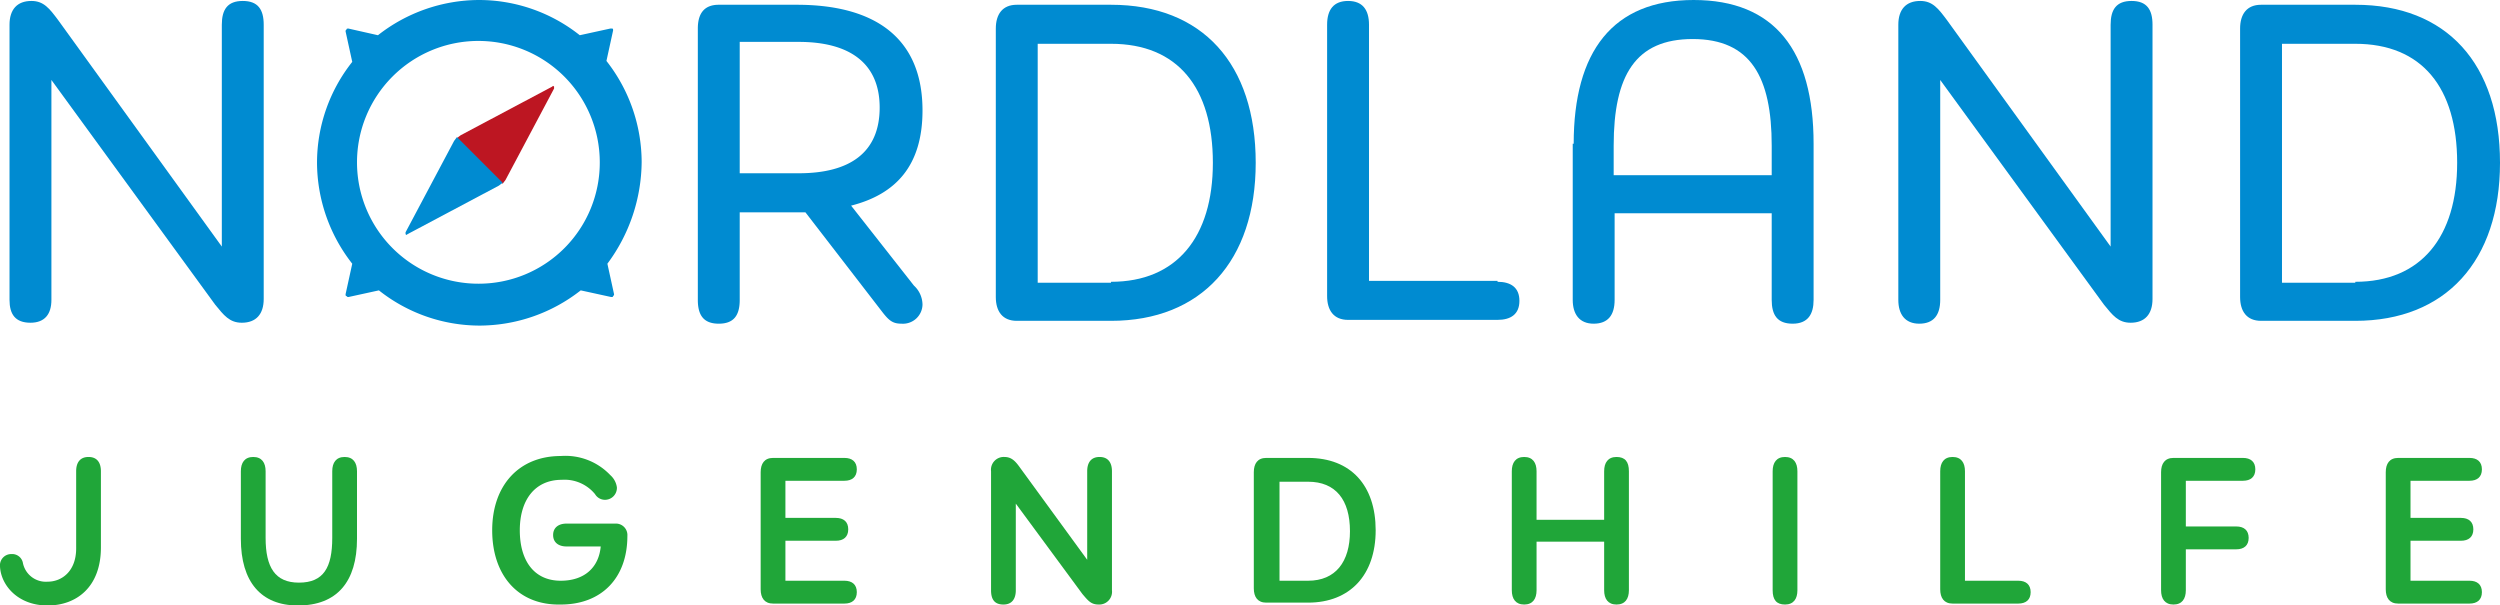 <svg xmlns="http://www.w3.org/2000/svg" width="262.6" height="63.6" viewBox="0 0 262.6 63.6"><title>nordland_logo_jb_keine_Zeichenfläche</title><path d="M3.2,33.9C1.6,33.9,1,33,1,31.5V2.6C1,1,1.8.1,3.3.1c1.3,0,1.9.8,2.8,2L23.3,25.9V2.6c0-1.6.6-2.5,2.2-2.5s2.2.9,2.2,2.5V31.4c0,1.6-.8,2.5-2.3,2.5-1.3,0-1.9-.8-2.8-1.9L5.4,8.4V31.5C5.4,33,4.7,33.9,3.2,33.9Z" style="fill:#008bd1"/><path d="M96,30a2.755,2.755,0,0,1,.9,2,2.054,2.054,0,0,1-2.2,2c-.9,0-1.3-.3-2-1.2L84.6,22.3H77.7v9.2c0,1.6-.6,2.5-2.2,2.5s-2.2-.9-2.2-2.5V3c0-1.5.6-2.5,2.2-2.5h8.2c8.1,0,13.2,3.4,13.2,11.1,0,5.8-2.8,8.8-7.5,10ZM77.7,4.5V18.2h6.2c5.4,0,8.5-2.2,8.5-6.9s-3.2-6.9-8.5-6.9H77.7Z" style="fill:#008bd1"/><path d="M116.7.5c9.6,0,15.2,6.2,15.2,16.6,0,10.3-5.7,16.6-15.2,16.6h-9.9c-1.5,0-2.2-1-2.2-2.5V3c0-1.5.7-2.5,2.2-2.5Zm0,29.1c6.9,0,10.7-4.7,10.7-12.5,0-7.9-3.7-12.5-10.7-12.5H109V29.7h7.7Z" style="fill:#008bd1"/><path d="M157.3,29.6c1.4,0,2.3.6,2.3,2s-.9,2-2.3,2H141.6c-1.5,0-2.2-1-2.2-2.5V2.6c0-1.6.7-2.5,2.2-2.5s2.2.9,2.2,2.5V29.5h13.5Z" style="fill:#008bd1"/><path d="M165.3,15.1c0-9.7,4.1-15.1,12.6-15.1s12.6,5.3,12.6,15.1V31.5c0,1.5-.6,2.5-2.2,2.5s-2.2-.9-2.2-2.5V22.4H169.6v9.1c0,1.6-.7,2.5-2.2,2.5s-2.2-1-2.2-2.5V15.1Zm4.3,3.3h16.5V15.3c0-7.2-2.2-11.2-8.3-11.2-6,0-8.3,3.8-8.3,11.2v3.1Z" style="fill:#008bd1"/><path d="M199.4,31.5V2.6c0-1.6.8-2.5,2.3-2.5,1.3,0,1.9.8,2.8,2l17.2,23.8V2.6c0-1.6.6-2.5,2.2-2.5s2.2.9,2.2,2.5V31.4c0,1.6-.8,2.5-2.3,2.5-1.3,0-1.9-.8-2.8-1.9L203.8,8.4V31.5c0,1.6-.7,2.5-2.2,2.5S199.4,33,199.4,31.5Z" style="fill:#008bd1"/><path d="M247.4.5c9.6,0,15.2,6.2,15.2,16.6,0,10.3-5.7,16.6-15.2,16.6h-9.9c-1.5,0-2.2-1-2.2-2.5V3c0-1.5.7-2.5,2.2-2.5Zm0,29.1c6.9,0,10.7-4.7,10.7-12.5,0-7.9-3.7-12.5-10.7-12.5h-7.7V29.7h7.7Z" style="fill:#008bd1"/><path d="M67.4,17A17.266,17.266,0,0,0,63.7,6.4l.7-3.2c0-.1,0-.2-.1-.2h-.2l-3.2.7A17.051,17.051,0,0,0,50.3,0,17.266,17.266,0,0,0,39.7,3.7L36.6,3c-.1,0-.2,0-.2.1-.1.1-.1.1-.1.2L37,6.5a17.051,17.051,0,0,0-3.7,10.6A17.266,17.266,0,0,0,37,27.7l-.7,3.2c0,.1,0,.2.1.2.1.1.1.1.2.1l3.2-.7a17.051,17.051,0,0,0,10.6,3.7A17.266,17.266,0,0,0,61,30.5l3.2.7c.1,0,.2,0,.2-.1.1-.1.1-.1.1-.2l-.7-3.2A18.118,18.118,0,0,0,67.4,17ZM50.3,29.8A12.75,12.75,0,1,1,63,17,12.718,12.718,0,0,1,50.3,29.8Z" style="fill:#008bd1"/><path d="M53.1,18.9l5.1-9.6V9.1c-.1-.1-.1-.1-.2,0l-9.6,5.1c-.1.1-.3.2-.4.3l4.8,4.8C52.9,19.2,53,19,53.1,18.9Z" style="fill:#bd1622"/><path d="M42.6,24.4v.2c.1.1.1.1.2,0l9.6-5.1c.1-.1.3-.2.4-.3L48,14.4c-.1.1-.2.3-.3.4Z" style="fill:#008bd1"/><path d="M0,59.5a1.182,1.182,0,0,1,1.2-1.3,1.146,1.146,0,0,1,1.2.9,2.456,2.456,0,0,0,2.6,2c1.5,0,3-1.1,3-3.5V49.5c0-.9.4-1.5,1.3-1.5s1.3.6,1.3,1.5v8c0,4.2-2.6,6.1-5.6,6.1C1.9,63.6.1,61.5,0,59.5Z" style="fill:#20a639"/><path d="M25.3,56.6V49.5c0-.9.4-1.5,1.3-1.5s1.3.6,1.3,1.5v7c0,3.1,1,4.7,3.5,4.7,2.6,0,3.5-1.6,3.5-4.7v-7c0-.9.4-1.5,1.3-1.5s1.3.6,1.3,1.5v7.1c0,4.5-2.1,7-6.2,7C27.4,63.6,25.3,61.1,25.3,56.6Z" style="fill:#20a639"/><path d="M51.7,55.7c0-4.7,2.8-7.8,7.2-7.8a6.505,6.505,0,0,1,5.2,2,2.111,2.111,0,0,1,.7,1.3,1.256,1.256,0,0,1-1.3,1.3,1.217,1.217,0,0,1-1-.6A4.143,4.143,0,0,0,59,50.4c-2.8,0-4.4,2.1-4.4,5.3S56.1,61,58.9,61c2.5,0,4-1.4,4.2-3.6H59.5c-.8,0-1.4-.4-1.4-1.2s.6-1.2,1.4-1.2h5.1a1.208,1.208,0,0,1,1.3,1.3c0,4.4-2.7,7.2-7,7.2C54.4,63.6,51.7,60.4,51.7,55.7Z" style="fill:#20a639"/><path d="M88.7,61c.8,0,1.3.4,1.3,1.2s-.5,1.2-1.3,1.2H81.2c-.9,0-1.3-.6-1.3-1.5V49.6c0-.9.4-1.5,1.3-1.5h7.5c.8,0,1.3.4,1.3,1.2s-.5,1.2-1.3,1.2H82.5v3.9h5.3c.8,0,1.3.4,1.3,1.2s-.5,1.2-1.3,1.2H82.5V61Z" style="fill:#20a639"/><path d="M104.1,62V49.5a1.342,1.342,0,0,1,1.4-1.5c.8,0,1.2.5,1.7,1.2l7,9.6V49.5c0-.9.4-1.5,1.3-1.5s1.3.6,1.3,1.5V62a1.342,1.342,0,0,1-1.4,1.5c-.8,0-1.1-.4-1.7-1.1l-7-9.5V62c0,.9-.4,1.5-1.3,1.5S104.1,63,104.1,62Z" style="fill:#20a639"/><path d="M137.4,48.1c4.5,0,7.1,2.9,7.1,7.6s-2.7,7.6-7.1,7.6H133c-.9,0-1.3-.6-1.3-1.5V49.6c0-.9.4-1.5,1.3-1.5Zm0,12.9c2.9,0,4.4-2,4.4-5.2,0-3.3-1.5-5.2-4.4-5.2h-3V61Z" style="fill:#20a639"/><path d="M171.1,49.5V62c0,.9-.4,1.5-1.3,1.5s-1.3-.6-1.3-1.5V56.9h-7.1V62c0,.9-.4,1.5-1.3,1.5s-1.3-.6-1.3-1.5V49.5c0-.9.4-1.5,1.3-1.5s1.3.6,1.3,1.5v5.1h7.1V49.5c0-.9.4-1.5,1.3-1.5S171.1,48.5,171.1,49.5Z" style="fill:#20a639"/><path d="M186.2,62V49.5c0-.9.4-1.5,1.3-1.5s1.3.6,1.3,1.5V62c0,.9-.4,1.5-1.3,1.5S186.2,63,186.2,62Z" style="fill:#20a639"/><path d="M212,61c.8,0,1.3.4,1.3,1.2s-.5,1.2-1.3,1.2h-6.9c-.9,0-1.3-.6-1.3-1.5V49.5c0-.9.4-1.5,1.3-1.5s1.3.6,1.3,1.5V61Z" style="fill:#20a639"/><path d="M229.6,50.5v4.8h5.3c.8,0,1.3.4,1.3,1.2s-.5,1.2-1.3,1.2h-5.3V62c0,.9-.4,1.5-1.3,1.5S227,62.9,227,62V49.6c0-.9.4-1.5,1.3-1.5h7.3c.8,0,1.3.4,1.3,1.2s-.5,1.2-1.3,1.2Z" style="fill:#20a639"/><path d="M259.4,61c.8,0,1.3.4,1.3,1.2s-.5,1.2-1.3,1.2h-7.5c-.9,0-1.3-.6-1.3-1.5V49.6c0-.9.4-1.5,1.3-1.5h7.5c.8,0,1.3.4,1.3,1.2s-.5,1.2-1.3,1.2h-6.2v3.9h5.3c.8,0,1.3.4,1.3,1.2s-.5,1.2-1.3,1.2h-5.3V61Z" style="fill:#20a639"/></svg>
